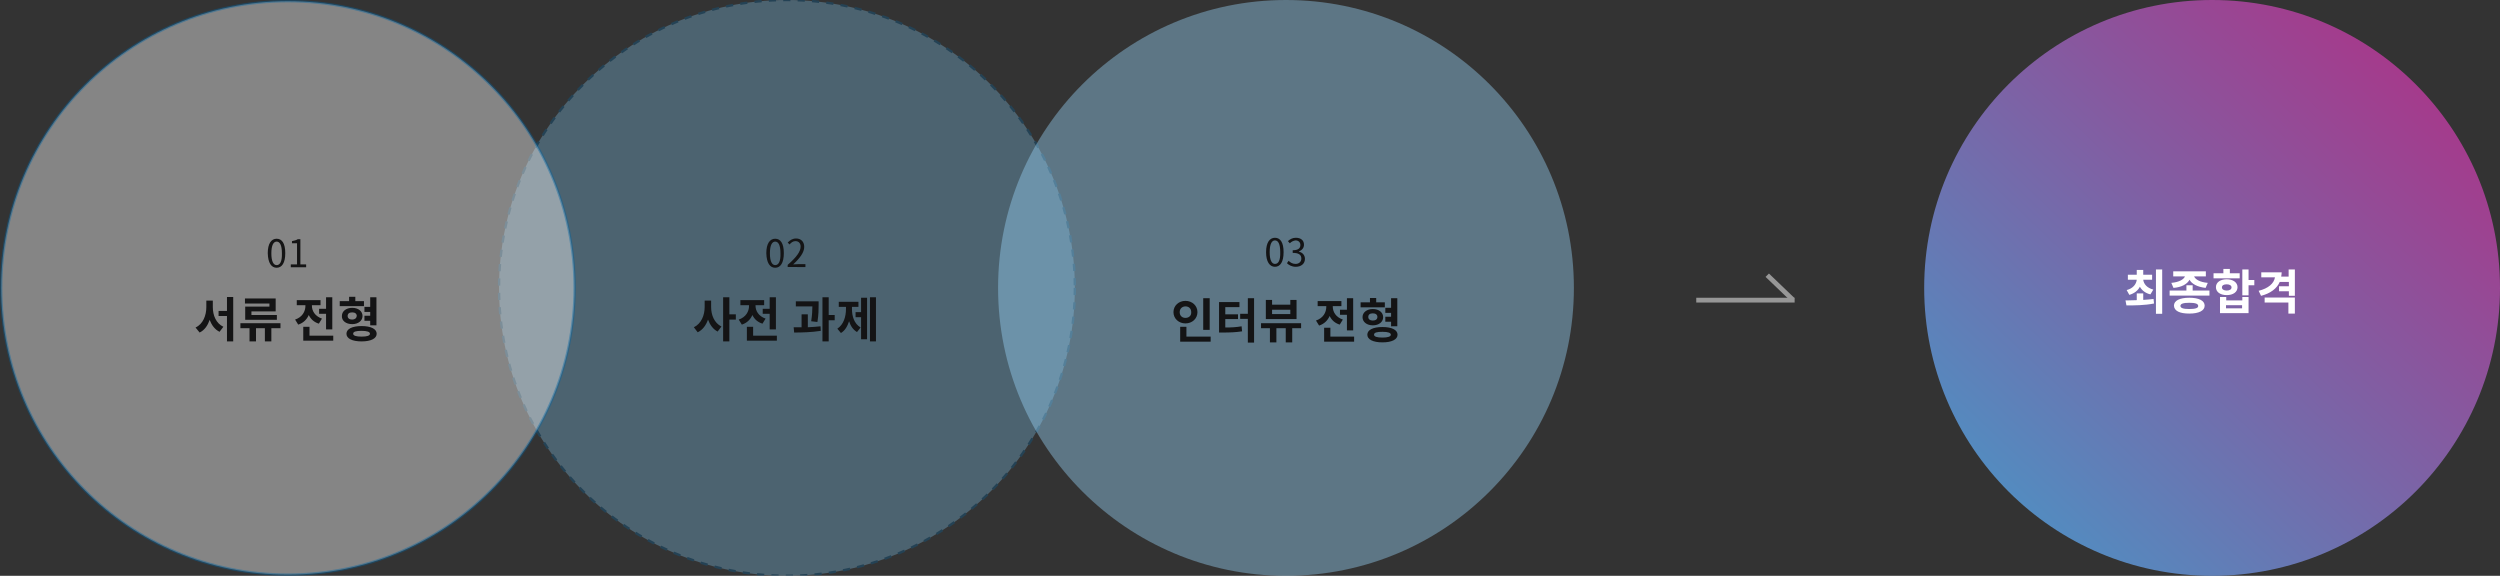 <?xml version="1.0" encoding="utf-8"?>
<!-- Generator: Adobe Illustrator 24.3.0, SVG Export Plug-In . SVG Version: 6.00 Build 0)  -->
<svg version="1.1" id="레이어_1" xmlns="http://www.w3.org/2000/svg" xmlns:xlink="http://www.w3.org/1999/xlink" x="0px"
	 y="0px" viewBox="0 0 1042 240" style="enable-background:new 0 0 1042 240;" xml:space="preserve">
<rect x="0" y="0" width="1042" height="240" fill="#333333" stroke="none"/>
<style type="text/css">
	.st0{fill-rule:evenodd;clip-rule:evenodd;fill:#D8D8D8;stroke:#979797;}
	.st1{opacity:0.3;}
	.st2{fill-rule:evenodd;clip-rule:evenodd;fill:#86D2FF;stroke:#0066A3;stroke-dasharray:3;}
	.st3{opacity:0.4;fill-rule:evenodd;clip-rule:evenodd;fill:#9CDBFF;enable-background:new    ;}
	.st4{opacity:0.8;fill-rule:evenodd;clip-rule:evenodd;fill:url(#Oval-Copy-2_2_);enable-background:new    ;}
	.st5{fill:#141415;}
	.st6{opacity:0.4;fill-rule:evenodd;clip-rule:evenodd;fill:#FFFFFF;stroke:#0066A3;enable-background:new    ;}
	.st7{fill:#FFFFFF;}
</style>
<rect id="Rectangle" x="707.5" y="124.6" class="st0" width="40" height="1"/>
<path id="Rectangle_1_" class="st0" d="M747.2,124.2l-0.7,0.7l-9.9-9.5l0.7-0.7L747.2,124.2z"/>
<g id="Oval-Copy" class="st1">
	<circle id="path-1_1_" class="st2" cx="328" cy="120" r="120"/>
</g>
<path id="Oval-Copy-2" class="st3" d="M536,240c66.3,0,120-53.7,120-120S602.3,0,536,0S416,53.7,416,120S469.7,240,536,240z"/>
<linearGradient id="Oval-Copy-2_2_" gradientUnits="userSpaceOnUse" x1="-436.28" y1="658.119" x2="-435.089" y2="659.37" gradientTransform="matrix(240 0 0 -240 105484 158221)">
	<stop  offset="0" style="stop-color:#36C7FB"/>
	<stop  offset="1" style="stop-color:#E41A8C"/>
</linearGradient>
<path id="Oval-Copy-2_1_" class="st4" d="M922,240c66.3,0,120-53.7,120-120S988.3,0,922,0S802,53.7,802,120S855.7,240,922,240z"/>
<path id="인터뷰전형" class="st5" d="M504.2,137.5v-13.2h-2.7v13.2H504.2z M494.1,134.8c2.8,0,5-2,5-4.7c0-2.7-2.2-4.7-5-4.7
	c-2.8,0-5,2-5,4.7C489.1,132.8,491.3,134.8,494.1,134.8z M494.1,132.5c-1.4,0-2.4-0.9-2.4-2.4c0-1.5,1.1-2.4,2.4-2.4
	c1.4,0,2.4,0.9,2.4,2.4C496.6,131.6,495.5,132.5,494.1,132.5z M504.6,142.4v-2.1h-10.1v-4.1h-2.6v6.2H504.6z M522.7,142.8v-18.5
	h-2.6v6.5h-3.2v2.1h3.2v9.9H522.7z M509.6,138.6c3.1,0,5.5-0.1,8.1-0.5l-0.2-2.1c-2.3,0.4-4.3,0.5-6.8,0.5V133h5.3V131h-5.3v-3h5.9
	v-2.1h-8.5v12.7H509.6z M540.4,133v-8h-2.6v2h-7.6v-2h-2.6v8H540.4z M537.8,130.9h-7.6v-1.8h7.6V130.9z M532,142.7v-5.9h3.9v5.9h2.7
	v-5.9h3.7v-2.1h-16.7v2.1h3.7v5.9H532z M564,137.7v-13.4h-2.6v4.8h-2.9v2.1h2.9v6.5H564z M549.8,135.7c2.2-0.7,3.6-2.2,4.4-4
	c0.8,1.7,2.2,3,4.2,3.6l1.3-2.1c-2.9-1-4.2-3.2-4.2-5.4v-0.2h3.6v-2.1h-9.9v2.1h3.6v0.3c0,2.3-1.3,4.7-4.3,5.7L549.8,135.7z
	 M564.4,142.4v-2.1h-9.9v-3.7h-2.6v5.8H564.4z M577.2,128V126h-3.6v-1.8h-2.6v1.8h-3.9v2.1H577.2z M582.4,136v-11.7h-2.6v4h-2.4v2.1
	h2.4v1.6h-2.4v2.1h2.4v1.9H582.4z M572.2,135.6c2.5,0,4.3-1.4,4.3-3.4c0-2-1.8-3.4-4.3-3.4c-2.5,0-4.3,1.4-4.3,3.4
	C567.9,134.2,569.7,135.6,572.2,135.6z M572.2,133.6c-1.1,0-1.9-0.5-1.9-1.5c0-1,0.7-1.5,1.9-1.5c1.1,0,1.9,0.5,1.9,1.5
	C574.1,133.1,573.3,133.6,572.2,133.6z M576.2,142.7c3.9,0,6.3-1.2,6.3-3.2c0-2-2.4-3.2-6.3-3.2s-6.3,1.2-6.3,3.2
	C569.9,141.5,572.3,142.7,576.2,142.7z M576.2,140.7c-2.3,0-3.5-0.4-3.5-1.2c0-0.9,1.2-1.2,3.5-1.2c2.3,0,3.5,0.4,3.5,1.2
	C579.7,140.3,578.4,140.7,576.2,140.7z"/>
<circle id="Oval" class="st6" cx="120" cy="120" r="119.5"/>
<path id="_x30_2" class="st5" d="M323.1,111.6c2.2,0,3.6-2,3.6-6.1c0-4.1-1.4-6-3.6-6c-2.2,0-3.7,2-3.7,6
	C319.5,109.6,320.9,111.6,323.1,111.6z M323.1,110.5c-1.3,0-2.2-1.5-2.2-4.9c0-3.4,0.9-4.9,2.2-4.9c1.3,0,2.2,1.4,2.2,4.9
	C325.4,109,324.5,110.5,323.1,110.5z M335.7,111.4v-1.3h-3.2c-0.6,0-1.3,0.1-1.9,0.1c2.8-2.6,4.6-5,4.6-7.3c0-2.1-1.3-3.5-3.4-3.5
	c-1.5,0-2.5,0.7-3.5,1.7l0.8,0.8c0.6-0.8,1.5-1.4,2.4-1.4c1.5,0,2.2,1,2.2,2.3c0,2-1.7,4.4-5.4,7.6v0.9H335.7z"/>
<path id="_x30_3" class="st5" d="M531.4,111.2c2.2,0,3.6-2,3.6-6.1c0-4.1-1.4-6-3.6-6c-2.2,0-3.7,2-3.7,6S529.2,111.2,531.4,111.2z
	 M531.4,110c-1.3,0-2.2-1.5-2.2-4.9c0-3.4,0.9-4.9,2.2-4.9c1.3,0,2.2,1.4,2.2,4.9C533.7,108.6,532.8,110,531.4,110z M540.1,111.2
	c2.1,0,3.8-1.2,3.8-3.3c0-1.6-1.1-2.7-2.5-3v-0.1c1.2-0.5,2.1-1.4,2.1-2.8c0-1.9-1.4-2.9-3.4-2.9c-1.4,0-2.4,0.6-3.3,1.4l0.8,0.9
	c0.7-0.7,1.5-1.1,2.4-1.2c1.2,0,2,0.8,2,1.9c0,1.3-0.8,2.2-3.2,2.2v1.1c2.7,0,3.6,0.9,3.6,2.4c0,1.3-1,2.2-2.4,2.2
	c-1.3,0-2.2-0.6-2.9-1.3l-0.7,1C537.1,110.4,538.3,111.2,540.1,111.2z"/>
<path id="_x30_1" class="st5" d="M115.3,111.6c2.2,0,3.6-2,3.6-6.1c0-4.1-1.4-6-3.6-6c-2.2,0-3.7,2-3.7,6
	C111.7,109.6,113.1,111.6,115.3,111.6z M115.3,110.5c-1.3,0-2.2-1.5-2.2-4.9c0-3.4,0.9-4.9,2.2-4.9c1.3,0,2.2,1.4,2.2,4.9
	C117.6,109,116.7,110.5,115.3,110.5z M127.6,111.4v-1.2h-2.4V99.7h-1.1c-0.6,0.4-1.4,0.6-2.4,0.8v0.9h2.1v8.8h-2.6v1.2H127.6z"/>
<path id="서류전형" class="st5" d="M97.2,142.3v-18.5h-2.6v5.8h-3.5v2.1h3.5v10.6H97.2z M83.2,138.6c2.1-1,3.4-3,4.2-5.3
	c0.8,2.2,2.1,4,4.1,5l1.6-2.1c-3-1.4-4.4-4.7-4.4-8.2v-2.7H86v2.7c0,3.5-1.4,7.1-4.5,8.5L83.2,138.6z M115.4,133.4v-2.1h-10.6v-1.5
	h10.1v-5.4h-12.8v2.1h10.2v1.3h-10.1v5.5H115.4z M106.7,142.3v-5.5h3.7v5.5h2.7v-5.5h3.8v-2.1h-16.7v2.1h3.8v5.5H106.7z
	 M138.5,137.3v-13.4h-2.6v4.8H133v2.1h2.9v6.5H138.5z M124.3,135.3c2.2-0.7,3.6-2.2,4.4-4c0.8,1.7,2.2,3,4.2,3.6l1.3-2.1
	c-2.9-1-4.2-3.2-4.2-5.4v-0.2h3.6v-2.1h-9.9v2.1h3.6v0.3c0,2.3-1.3,4.7-4.3,5.7L124.3,135.3z M138.9,142v-2.1H129v-3.7h-2.6v5.8
	H138.9z M151.7,127.6v-2.1h-3.6v-1.8h-2.6v1.8h-3.9v2.1H151.7z M156.9,135.6v-11.7h-2.6v4h-2.4v2.1h2.4v1.6h-2.4v2.1h2.4v1.9H156.9z
	 M146.8,135.1c2.5,0,4.3-1.4,4.3-3.4c0-2-1.8-3.4-4.3-3.4c-2.5,0-4.3,1.4-4.3,3.4C142.4,133.7,144.2,135.1,146.8,135.1z
	 M146.8,133.2c-1.1,0-1.9-0.5-1.9-1.5c0-1,0.7-1.5,1.9-1.5c1.1,0,1.9,0.5,1.9,1.5C148.6,132.6,147.9,133.2,146.8,133.2z
	 M150.7,142.3c3.9,0,6.3-1.2,6.3-3.2c0-2-2.4-3.2-6.3-3.2c-3.9,0-6.3,1.2-6.3,3.2C144.4,141.1,146.8,142.3,150.7,142.3z
	 M150.7,140.3c-2.3,0-3.5-0.4-3.5-1.2c0-0.9,1.2-1.2,3.5-1.2c2.3,0,3.5,0.4,3.5,1.2C154.2,139.9,153,140.3,150.7,140.3z"/>
<path id="사전과제" class="st5" d="M304,142.3v-9.1h2.7v-2.2H304v-7.1h-2.6v18.4H304z M290.8,138.5c2.1-1,3.5-3,4.3-5.3
	c0.8,2.2,2.1,4,4,5l1.6-2.1c-3-1.5-4.3-4.8-4.3-8.1v-2.7h-2.7v2.7c0,3.4-1.4,6.9-4.5,8.4L290.8,138.5z M323.4,137.3v-13.4h-2.6v4.8
	h-2.9v2.1h2.9v6.5H323.4z M309.2,135.3c2.2-0.7,3.6-2.2,4.4-4c0.8,1.7,2.2,3,4.2,3.6l1.3-2.1c-2.9-1-4.2-3.2-4.2-5.4v-0.2h3.6v-2.1
	h-9.9v2.1h3.6v0.3c0,2.3-1.3,4.7-4.3,5.7L309.2,135.3z M323.8,142v-2.1h-9.9v-3.7h-2.6v5.8H323.8z M345.4,142.3v-8.8h2.5v-2.2h-2.5
	v-7.4h-2.6v18.4H345.4z M340.7,134.2c0.5-3,0.5-5.3,0.5-7.1v-1.5h-9.5v2.1h6.9c0,1.6-0.1,3.6-0.5,6.2L340.7,134.2z M331,138.6
	c3.2,0,7.3-0.1,11.1-0.7l-0.1-1.9c-1.7,0.2-3.5,0.3-5.3,0.4V131h-2.6v5.4c-1.2,0-2.3,0-3.3,0L331,138.6z M365.1,142.3v-18.4h-2.5
	v18.4H365.1z M361.4,141.4v-17.3h-2.5v6h-2.3v2.1h2.3v9.2H361.4z M350.5,138.8c1.7-1,2.7-2.8,3.4-4.9c0.6,1.9,1.6,3.5,3.3,4.5
	l1.5-1.9c-2.7-1.6-3.6-4.7-3.6-7.7v-0.9h2.7v-2.1h-8.2v2.1h3v0.9c0,3.2-1,6.5-3.6,8.2L350.5,138.8z"/>
<path id="최종합격" class="st7" d="M901.2,130.8v-18.5h-2.6v18.5H901.2z M887.5,122.9c2.1-0.6,3.6-1.8,4.4-3.4
	c0.8,1.5,2.3,2.7,4.4,3.2l1.2-2c-2.7-0.7-4-2.4-4.2-4.1h3.7v-2.1h-3.7v-2h-2.7v2h-3.7v2.1h3.7c-0.2,1.8-1.5,3.6-4.2,4.3L887.5,122.9
	z M886.3,127.3c3.2,0,7.5,0,11.5-0.8l-0.2-1.9c-1.4,0.2-2.9,0.3-4.3,0.4v-2.7h-2.7v2.8c-1.3,0-2.5,0.1-3.6,0.1l-1.1,0l0,0
	L886.3,127.3z M919.3,120l0.9-2.1c-3.4-0.3-5.2-1.5-5.7-2.7h4.9v-2.1h-13.6v2.1h4.9c-0.5,1.2-2.3,2.4-5.7,2.7l0.9,2.1
	c3.5-0.3,5.7-1.6,6.7-3.4C913.5,118.3,915.8,119.6,919.3,120z M920.9,123.2v-2.1h-7v-2.2h-2.6v2.2h-7v2.1H920.9z M912.5,130.7
	c4,0,6.4-1.2,6.4-3.3c0-2.1-2.4-3.3-6.4-3.3s-6.4,1.2-6.4,3.3C906.2,129.6,908.5,130.7,912.5,130.7z M912.5,128.8
	c-2.5,0-3.7-0.4-3.7-1.3c0-0.9,1.2-1.3,3.7-1.3c2.5,0,3.7,0.4,3.7,1.3C916.3,128.4,915,128.8,912.5,128.8z M933.5,116l0-2.1h-4.1
	v-1.8h-2.7v1.8h-4.1v2.1H933.5z M937.2,123.1v-4.2h2.4v-2.2h-2.4v-4.4h-2.6v10.8H937.2z M928.1,123c2.7,0,4.5-1.3,4.5-3.3
	c0-2-1.9-3.3-4.5-3.3c-2.7,0-4.5,1.3-4.5,3.3C923.6,121.7,925.4,123,928.1,123z M928.1,121.1c-1.2,0-2-0.5-2-1.3
	c0-0.9,0.8-1.3,2-1.3s2,0.5,2,1.3C930.1,120.6,929.3,121.1,928.1,121.1z M937.2,130.5v-6.7h-2.6v1.4h-6.7v-1.4h-2.6v6.7H937.2z
	 M934.5,128.5h-6.7v-1.3h6.7V128.5z M956.5,123.2v-10.9l-2.6,0v3h-3.1c0.1-0.6,0.2-1.2,0.2-1.8h-8.5v2.1h5.7
	c-0.4,2.5-2.7,4.6-6.8,5.6l1,2.1c3.9-1,6.6-3,7.8-5.8h3.8v1.8h-4.1v2.1h4.1v1.9H956.5z M956.5,130.6V124h-12.6v2.1h9.9v4.6H956.5z"
	/>
</svg>

